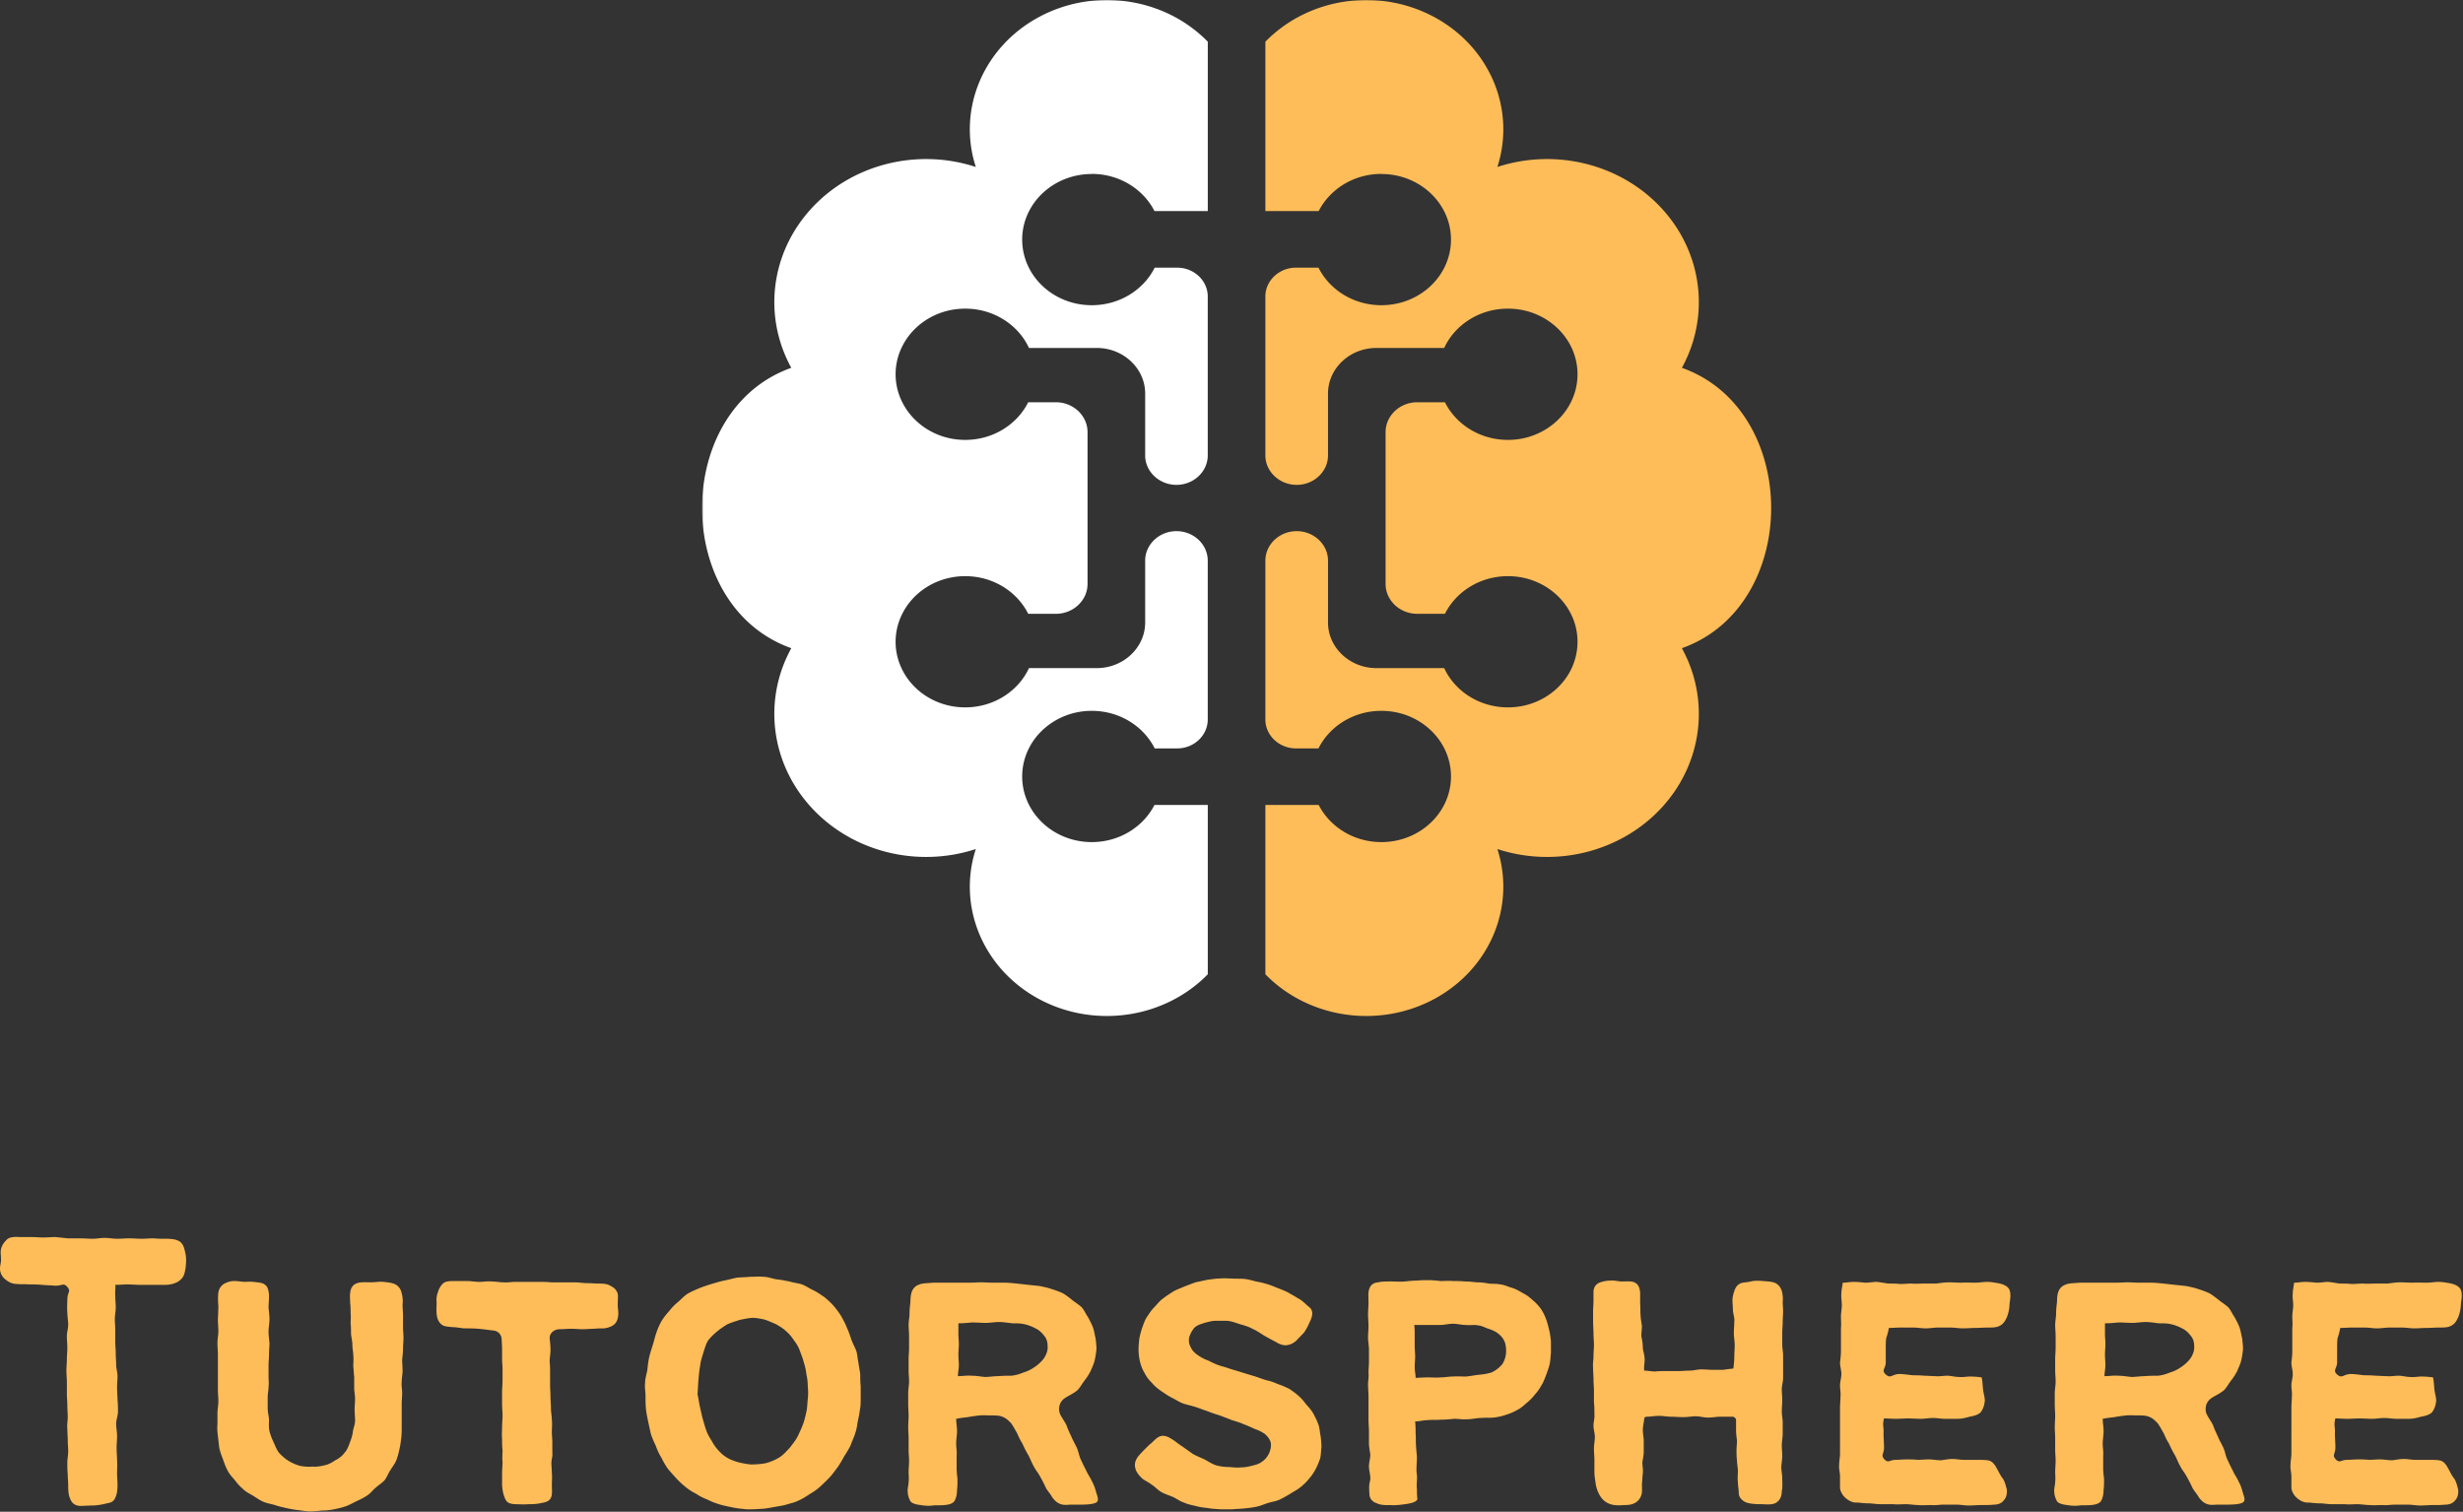 <?xml version="1.0" encoding="UTF-8"?>
<svg xmlns="http://www.w3.org/2000/svg" width="1339" height="822" fill="none">
  <rect width="100%" height="100%" fill="#333333" stroke="none"/>
  <mask id="a" width="284" height="555" x="681" y="0" maskUnits="userSpaceOnUse" style="mask-type:luminance">
    <path fill="#fff" d="M681.771 0h282.971v554.386H681.771V0Z"></path>
  </mask>
  <g mask="url(#a)">
    <path fill="#FFBD59" fill-rule="evenodd" d="M750.977 94.563c-14.987 0-27.949 8.244-34.072 20.189h-28.986V22.68C711.498-1.444 749.594-6.986 779.79 9.314c30.171 16.3 44.368 50.111 34.245 81.477 31.875-10.432 67.28-1.49 89.377 22.564 20.221 22.005 25.579 52.602 14.469 79.311a71.9 71.9 0 0 1-3.531 7.335c64.712 22.983 64.712 129.492 0 152.452 1.309 2.421 2.494 4.843 3.531 7.335 11.11 26.708 5.752 57.306-14.469 79.311-22.097 24.054-57.502 32.996-89.377 22.564 10.123 31.389-4.074 65.176-34.245 81.5-30.196 16.276-68.292 10.734-91.871-13.39v-92.071h28.986c6.123 11.945 19.085 20.188 34.072 20.188 20.888 0 37.85-15.974 37.85-35.697 0-5.448-1.309-10.618-3.63-15.252-6.074-12.062-19.11-20.421-34.22-20.421s-28.147 8.359-34.196 20.421H704.56c-9.16 0-16.641-7.055-16.641-15.694v-86.39c0-8.826 7.654-16.044 17.036-16.044 9.333 0 17.011 7.218 17.011 16.044v33.648c0 13.622 11.827 24.776 26.27 24.776h36.887c5.827 12.574 19.159 21.353 34.64 21.353 2.321 0 4.568-.187 6.765-.559 12.542-2.119 22.937-10.083 27.924-20.794a34.087 34.087 0 0 0 3.161-14.321 33.658 33.658 0 0 0-3.605-15.206c-5.136-10.269-15.308-17.837-27.48-19.909a40.28 40.28 0 0 0-6.765-.559c-15.11 0-28.171 8.36-34.22 20.468h-15.061c-9.481 0-17.209-7.311-17.209-16.23v-82.571c0-8.918 7.728-16.23 17.209-16.23h15.061c6.049 12.108 19.11 20.468 34.22 20.468a40.28 40.28 0 0 0 6.765-.559c12.172-2.072 22.344-9.663 27.48-19.909a33.73 33.73 0 0 0 3.605-15.206 34 34 0 0 0-3.161-14.32c-4.987-10.712-15.382-18.676-27.924-20.818a42.962 42.962 0 0 0-6.765-.559c-15.481 0-28.813 8.802-34.64 21.377h-36.887c-14.443 0-26.27 11.153-26.27 24.776v33.647c0 8.802-7.654 16.021-17.011 16.021-9.358 0-17.036-7.219-17.036-16.021v-86.413c0-8.616 7.481-15.671 16.641-15.671h12.221c6.074 12.085 19.11 20.421 34.196 20.421 15.11 0 28.146-8.336 34.22-20.421 2.321-4.634 3.63-9.803 3.63-15.252 0-19.7-16.962-35.674-37.85-35.674v-.047Z" clip-rule="evenodd"></path>
  </g>
  <mask id="b" width="282" height="555" x="381" y="0" maskUnits="userSpaceOnUse" style="mask-type:luminance">
    <path fill="#fff" d="M381.665 0h281.144v554.386H381.665V0Z"></path>
  </mask>
  <g mask="url(#b)">
    <path fill="#fff" fill-rule="evenodd" d="M593.554 94.563c14.987 0 27.949 8.244 34.072 20.189h28.986V22.68C633.033-1.444 594.937-6.986 564.741 9.314c-30.171 16.3-44.393 50.111-34.245 81.477-31.875-10.432-67.28-1.49-89.377 22.564-20.221 22.005-25.579 52.602-14.469 79.311a77.33 77.33 0 0 0 3.531 7.335c-64.688 22.983-64.688 129.492 0 152.452-1.309 2.421-2.494 4.843-3.531 7.335-11.11 26.708-5.752 57.306 14.469 79.311 22.097 24.054 57.502 32.996 89.377 22.564-10.148 31.389 4.074 65.176 34.245 81.5 30.171 16.276 68.292 10.734 91.871-13.39v-92.071h-28.986c-6.123 11.945-19.085 20.188-34.072 20.188-20.888 0-37.85-15.974-37.85-35.697 0-5.448 1.309-10.618 3.63-15.252 6.074-12.062 19.11-20.421 34.195-20.421 15.111 0 28.172 8.359 34.221 20.421h12.221c9.16 0 16.616-7.055 16.616-15.694v-86.39c0-8.826-7.629-16.044-17.011-16.044-9.357 0-17.011 7.218-17.011 16.044v33.648c0 13.622-11.827 24.776-26.27 24.776h-36.887c-5.852 12.574-19.159 21.353-34.665 21.353-2.321 0-4.567-.187-6.74-.559-12.543-2.119-22.962-10.083-27.924-20.794a33.728 33.728 0 0 1 .444-29.527c5.111-10.269 15.283-17.837 27.48-19.909a39.775 39.775 0 0 1 6.74-.559c15.135 0 28.171 8.36 34.245 20.468h15.061c9.456 0 17.184-7.311 17.184-16.23v-82.571c0-8.918-7.728-16.23-17.184-16.23h-15.061c-6.074 12.108-19.11 20.468-34.245 20.468-2.321 0-4.567-.186-6.74-.559-12.197-2.072-22.344-9.663-27.48-19.909a33.748 33.748 0 0 1-3.629-15.206c0-5.099 1.135-9.943 3.185-14.32 4.962-10.712 15.381-18.676 27.924-20.818a42.408 42.408 0 0 1 6.74-.559c15.506 0 28.813 8.802 34.665 21.377h36.887c14.443 0 26.27 11.153 26.27 24.776v33.647c0 8.802 7.654 16.021 17.011 16.021s17.011-7.219 17.011-16.021v-86.413c0-8.616-7.481-15.671-16.616-15.671H627.75c-6.049 12.085-19.11 20.421-34.221 20.421-15.085 0-28.146-8.336-34.195-20.421-2.321-4.634-3.63-9.803-3.63-15.252 0-19.7 16.962-35.674 37.85-35.674v-.047Z" clip-rule="evenodd"></path>
  </g>
  <path fill="#FFBD59" d="M69.246 698.402c2.444 0 4.888.233 6.814.233h13.654c2.938 0 5.11-.699 6.839-1.607 1.95-1.164 3.407-2.771 3.876-5.286.494-1.839.741-4.145.741-6.683 0-2.282-.494-4.354-.963-5.961-.494-2.072-1.704-3.912-3.654-4.611-1.482-.675-3.654-.908-6.346-.908-2.197 0-4.394 0-6.592-.233-2.172 0-4.617.233-6.814.233-2.198 0-4.395-.233-6.568-.233-2.197 0-4.394.233-6.592.233-2.197 0-4.395-.465-6.814-.465-2.198 0-4.395.465-6.593.465-2.197 0-4.37-.233-6.567-.233h-6.84c-2.172-.232-4.37-.465-6.567-.698-2.197 0-4.394.233-6.592.233-2.172 0-4.37-.233-6.814-.233h-6.568c-2.197-.21-4.888 0-6.345 1.164-1.457 1.374-2.691 2.981-3.16 4.587-.741 2.073-.247 4.145-.247 5.752.247 2.072-.74 4.354-.494 6.427.247 2.072 1.21 3.912 3.407 5.519 1.482 1.164 3.407 2.072 5.852 2.072 1.95.233 4.395 0 6.345.233 2.42 0 4.864 0 7.061.233 2.445.233 4.864.233 6.815.442 4.394.233 4.888-1.816 7.086.699 2.172 2.538 0 2.771 0 6.892 0 2.073-.247 4.378 0 6.893 0 2.305.469 4.61.469 6.892 0 1.84-.716 3.912-.716 6.218 0 2.072.247 4.121.247 6.194 0 2.072-.247 4.145-.247 6.217 0 2.073-.247 4.122-.247 6.194s.247 4.378.247 6.45v6.194c0 2.073.247 4.145.247 6.217 0 2.05.222 4.355.222 6.427 0 2.073-.47 4.145-.222 6.194 0 2.073.222 4.145.222 6.218 0 2.072.247 4.144.247 6.194 0 2.072-.47 4.144-.47 6.217 0 2.072 0 4.145.223 6.194 0 2.072.247 4.145.247 6.217 0 3.214.247 5.286.987 6.893.963 2.747 2.667 3.912 5.358 4.145 2.197 0 4.617-.233 7.555-.233 3.16-.233 5.358-.699 7.062-1.165 3.16-.442 4.148-1.606 4.888-3.679.716-1.606.963-3.656.963-6.427 0-2.072-.247-4.354-.247-6.659 0-2.073.247-4.378 0-6.66 0-2.072-.247-4.378-.247-6.683 0-2.049.247-4.354.247-6.427 0-2.305-.494-4.587-.494-6.66 0-2.305.988-4.377.988-6.659 0-2.073 0-4.378-.247-6.45 0-2.282-.247-4.588-.247-6.66 0-2.073.247-4.145.247-6.194 0-2.073-.74-4.145-.74-6.217 0-2.073-.223-4.145-.223-6.194 0-2.073-.247-4.145-.247-6.218v-6.194c0-2.072-.247-4.145-.247-6.217s.494-4.122.494-6.427c0-1.839-.247-3.912-.247-6.217-.247-2.049.247-3.679 0-5.961 2.42 0 4.37-.233 6.568-.233ZM118.714 723.9c0 2.072-.494 4.145-.494 6.45 0 2.073.247 4.122.247 6.194V755.615c0 2.305.247 4.378.247 6.217 0 2.306-.494 4.588-.494 6.427v6.217c-.247 2.282 0 4.355.247 6.427.247 2.073.494 4.378.741 6.427.469 2.073 1.209 4.145 1.95 5.985.716 2.072 1.457 4.144 2.42 5.984.987 2.072 2.444 3.679 3.901 5.286 1.234 1.607 2.691 3.446 4.395 4.82 1.456 1.607 3.407 2.538 5.357 3.679 1.951 1.141 3.654 2.515 5.852 3.446 1.95.909 4.148 1.141 6.345 1.84 1.951.675 4.123 1.141 6.074 1.607 2.197.465 4.395.908 6.592 1.141 2.197.233 4.37.698 6.321.698 2.197 0 4.394-.233 6.592-.465a32.86 32.86 0 0 0 6.567-.676c2.198-.465 4.395-.931 6.346-1.63 1.95-.675 3.901-1.816 5.851-2.747 1.951-.909 3.901-1.84 5.605-2.981 1.95-1.164 3.16-3.004 4.864-4.378 1.481-1.374 3.407-2.515 4.888-4.121 1.21-1.63 1.951-3.679 3.161-5.519.962-1.607 2.444-3.446 3.16-5.286.741-1.839 1.234-3.912 1.703-5.984.494-2.073.741-4.145.988-6.194.247-2.073.247-4.145.247-6.218v-12.178c0-2.072.247-4.145.247-5.984 0-2.282-.494-4.122-.247-5.962 0-2.305.469-4.377.469-5.984 0-2.305-.222-4.354-.222-6.194.222-2.072.469-3.912.469-5.984 0-1.84.247-3.68.247-5.985 0-1.839-.247-3.656-.247-5.961v-6.217c0-1.607-.247-3.679-.247-5.961.247-2.073 0-4.378-.469-5.985-.494-2.305-1.704-3.912-3.407-4.82-1.951-.931-4.148-1.141-6.592-1.374-2.198-.233-4.395.233-6.568.233-3.185 0-5.605-.233-7.555.442-2.197.699-3.654 2.306-3.901 5.519-.247 1.374 0 3.446 0 5.286.247 1.84.247 3.679.247 5.519.222 2.072 0 3.912 0 5.518.222 2.073.222 4.145.222 5.962.247 2.072.741 3.912.741 5.751 0 2.073.494 3.912.494 5.752.246 2.072 0 4.145 0 5.984.246 2.049.246 3.889.493 5.728v5.985c0 1.839.469 3.912.469 5.984 0 1.84-.246 3.656-.246 5.729 0 1.839.246 3.912.246 5.984 0 2.305-.962 4.145-1.209 6.194-.247 2.072-.988 4.145-1.704 5.984-.741 2.073-1.457 3.912-2.938 5.519-1.21 1.607-2.913 2.981-4.864 3.912-1.704 1.141-3.654 2.282-5.852 2.748-1.95.466-4.394.931-6.567.698-2.444.233-4.889 0-7.086-.465-2.173-.699-4.37-1.607-6.074-2.748-1.95-1.164-3.654-2.771-5.135-4.378-1.21-1.606-1.951-3.679-2.914-5.751-.963-2.073-1.703-3.912-2.197-5.961-.494-2.073-.247-4.378-.247-6.451-.247-2.282-.716-4.121-.716-5.961v-5.751c0-2.306.469-4.145.469-5.985.247-1.839 0-3.679 0-5.728v-5.984c0-1.84.247-3.68.247-5.985 0-1.839.247-3.889.247-6.194-.247-2.072-.494-4.145-.494-6.217 0-2.049.494-4.354.494-6.427 0-2.072-.247-4.145-.494-6.194 0-2.072.247-4.378.247-6.217 0-2.515-.469-4.355-1.21-5.519-1.21-1.607-2.913-2.072-5.357-2.282-1.704-.233-3.655-.466-6.099-.233-2.197 0-4.395-.466-6.098-.466-2.42 0-4.123.699-5.852 1.607-1.21.908-2.419 2.073-2.913 4.587-.247 1.607-.247 4.611 0 7.359 0 3.004-.247 5.984-.247 7.591 0 1.84.247 3.912.247 6.194ZM310.479 722.526c2.198 0 4.148.233 6.099.233 2.197 0 4.147-.233 6.098-.233 2.444-.233 4.395-.233 5.852-.233 2.666-.442 4.147-1.141 5.357-2.072 1.21-1.141 1.951-2.515 2.198-5.053.247-1.607-.247-3.446-.247-5.519 0-2.515.247-4.587 0-6.194-.741-2.305-2.198-3.446-4.148-4.378-1.457-.908-3.407-1.141-6.099-1.141-2.172 0-4.37-.233-6.567-.233-2.198 0-4.395-.442-6.592-.442h-12.913c-2.198-.233-4.148-.233-6.321-.233H280.037c-2.198 0-4.148.443-6.346.233-2.197 0-4.395-.466-6.567-.466-2.198-.232-4.395.233-6.592.233-2.198 0-4.395-.466-6.568-.466h-6.592c-2.198 0-4.864.001-6.321 1.141-1.481 1.374-2.444 3.004-2.938 4.844-.741 1.816-.963 3.889-.741 5.495 0 2.306-.222 4.378 0 6.45.247 2.073.741 4.122 2.692 5.729 1.456 1.164 3.654 1.164 5.851 1.397 1.951 0 4.148.442 6.098.675 2.914 0 5.605 0 8.025.233 3.185.233 5.851.699 8.049.932 2.691.232 4.394 2.049 4.641 4.587 0 1.606.223 3.446.223 5.518v5.286c0 1.84.246 3.679.246 5.519v6.194c0 2.305-.246 4.378-.246 6.45v6.194c0 2.305.246 4.378.246 6.427 0 2.073-.246 4.145-.246 6.217 0 2.073-.223 4.145 0 6.427 0 2.073 0 4.145.246 6.217 0 2.073-.246 4.122 0 6.427 0 1.84-.246 4.145-.246 6.218v6.426c.246 3.214.74 5.286 1.481 6.893.963 2.771 2.666 3.213 5.605 3.446 1.95 0 4.37.233 7.308 0 3.16 0 5.357-.233 7.061-.675 3.16-.466 4.642-1.397 5.358-3.47.494-1.606.247-3.888.247-6.659 0-2.282.247-4.122 0-5.729 0-2.538-.247-4.144-.247-5.751 0-2.073.74-3.679.494-5.752v-5.751c0-1.607-.247-3.447-.247-5.729 0-2.072.247-4.144 0-6.217 0-2.072-.494-4.145-.494-6.427 0-2.072-.247-4.145-.247-6.217s-.222-4.354-.222-6.427v-6.427c0-2.072 0-4.145-.247-6.217 0-2.072.469-4.354.469-6.427 0-2.072-.222-4.145-.469-6.45 0-2.748 2.419-4.82 5.604-4.82 2.173 0 4.124-.233 6.074-.233ZM467.669 747.348c-.247-2.305-.74-4.354-.987-6.426-.494-2.073-.494-4.378-1.21-6.451-.741-2.049-1.951-4.121-2.691-6.194-.716-2.305-1.457-4.377-2.42-6.426-.741-2.073-1.95-4.145-2.938-5.985-1.21-2.072-2.667-3.912-4.148-5.751-1.457-1.607-3.16-3.214-5.111-4.821-1.703-1.141-3.654-2.538-5.851-3.679-2.198-.908-3.901-2.305-6.321-3.213-2.197-.699-4.642-.932-6.839-1.607-2.42-.466-4.617-.931-7.061-1.164-2.445-.443-4.617-1.374-7.062-1.374-2.444-.233-4.888 0-7.308 0-2.197.233-4.642.233-7.061.466-2.444.465-4.642 1.141-7.086 1.606-2.198.466-4.37 1.141-6.815 1.84-2.197.699-4.394 1.374-6.592 2.305-2.172.908-4.37 1.84-6.32 2.981-2.198 1.374-3.654 3.213-5.358 4.587-1.951 1.607-3.407 3.237-4.889 5.076-1.456 1.607-2.913 3.447-4.123 5.496-.987 1.839-1.95 3.912-2.691 6.217-.741 2.073-1.21 4.355-1.951 6.66-.74 2.305-1.456 4.61-1.95 6.66-.494 2.305-.741 4.61-.963 6.892-.494 2.538-1.234 4.611-1.234 7.126-.247 2.305.246 4.61.246 6.892 0 2.305 0 4.611.247 7.126.247 2.305.741 4.61 1.21 6.915.494 2.282.988 4.588 1.482 6.66.716 2.282 1.703 4.355 2.666 6.427.741 2.072 1.704 4.378 2.938 6.217.963 2.049 2.173 4.122 3.407 5.961 1.457 1.84 3.161 3.68 4.617 5.286 1.704 1.84 3.408 3.447 5.136 4.82 1.926 1.63 3.876 2.771 6.074 3.912 1.95 1.374 4.147 2.306 6.345 3.214 2.197 1.164 4.395 1.839 6.567 2.538 2.445.699 4.889 1.141 7.086 1.607 2.42.465 4.864.698 7.309.931 2.419 0 4.864 0 7.061-.233 2.444 0 4.864-.465 7.308-.931s4.617-.675 7.061-1.374c2.198-.699 4.642-1.141 6.84-2.305 2.172-.908 4.123-2.282 6.32-3.679 1.951-1.141 3.901-2.515 5.605-4.122 1.703-1.607 3.407-3.213 5.111-5.053 1.481-1.607 2.691-3.446 4.147-5.286a63.687 63.687 0 0 0 3.408-5.751c1.234-1.84 2.444-3.912 3.432-5.752.716-2.072 1.703-4.145 2.419-6.194.741-2.072 1.235-4.378 1.457-6.45.494-2.282.987-4.355 1.234-6.66.494-2.072.494-4.354.494-6.66v-6.45c-.247-2.282-.247-4.354-.247-6.427Zm-87.97 2.981c.247-2.748.469-5.286.963-7.801.247-2.771 1.235-5.286 1.951-7.824.74-2.072 1.234-4.121 2.444-5.961 1.457-1.839 3.16-3.446 4.864-4.843a46.741 46.741 0 0 1 5.604-3.889c2.198-.931 4.395-1.607 6.593-2.305 2.197-.466 4.37-.932 6.814-1.141 2.197 0 4.395.442 6.592.908 2.173.698 4.123 1.607 6.321 2.538 1.95 1.141 3.901 2.282 5.358 3.679 1.703 1.374 3.185 3.214 4.394 5.053 1.21 1.607 2.445 3.446 3.161 5.519.74 2.049 1.703 4.354 2.197 6.427.741 2.305 1.21 4.354 1.457 6.659.494 2.073.74 4.378.74 6.66.247 2.305.247 4.611 0 6.683-.246 2.282-.246 4.587-.74 6.893-.469 2.049-.963 4.354-1.704 6.427-.716 2.072-1.703 4.144-2.666 6.194-1.235 2.771-2.938 4.61-4.395 6.683-1.951 2.072-3.654 4.121-5.852 5.518-2.197 1.374-4.864 2.515-7.555 3.214-2.444.465-5.111.675-8.049.675-2.419-.21-4.617-.675-6.567-1.141-2.445-.699-4.395-1.374-6.346-2.538-1.95-1.141-3.407-2.515-4.863-4.122-1.457-1.606-2.692-3.446-3.655-5.286-1.209-1.839-2.197-3.679-2.913-5.751-.741-2.073-1.234-4.145-1.95-6.427-.494-2.072-.988-4.378-1.482-6.45-.469-2.282-.716-4.355-1.21-6.427.247-2.748.247-5.286.494-7.824ZM526.135 770.564c2.444-.465 4.395-.698 6.345-.931 2.445-.21 4.395 0 6.099 0 2.666 0 4.617 0 6.32.699 1.951.698 3.408 2.072 4.889 3.679.963 1.374 1.95 3.213 3.16 5.286.741 1.606 1.457 3.446 2.691 5.285.963 2.073 1.926 4.145 3.161 6.218 1.21 2.049 1.95 4.354 3.16 6.427.988 2.072 2.691 3.912 3.654 5.961 1.235 2.072 2.198 4.145 3.185 6.217 1.21 1.84 2.42 3.213 3.16 4.587 1.457 2.073 2.667 3.004 4.148 3.679 1.704.699 3.161.699 5.605.466h6.074c3.185 0 5.604-.233 7.086-.698 2.419-.676 2.419-2.05 1.209-5.496-.493-1.63-.987-3.912-2.444-6.45-.716-1.84-2.197-3.679-3.16-5.961-.988-1.84-1.951-3.912-2.938-5.985-.963-2.072-1.21-4.377-2.173-6.426-.988-2.073-2.197-4.145-2.938-5.985-.963-2.072-1.951-4.145-2.667-6.217-.987-2.049-2.444-3.889-3.431-5.961-.716-1.607-.716-3.447-.223-5.053.469-1.607 1.704-3.004 3.161-3.912 2.197-1.374 4.394-2.306 6.567-4.145 1.482-1.607 2.444-3.446 3.654-5.053 1.482-1.84 2.445-3.446 3.432-5.286.716-1.84 1.704-3.679 2.173-5.752.494-2.049.741-3.888.987-5.961 0-2.072-.246-4.145-.493-6.217-.494-1.84-.716-3.889-1.457-5.961-.741-1.84-1.704-3.679-2.691-5.519-1.21-1.607-1.951-3.679-3.407-5.286-1.457-1.374-3.408-2.538-5.111-3.912-1.457-1.141-3.161-2.538-5.111-3.679-1.951-.908-3.901-1.607-6.098-2.305-1.951-.675-4.148-1.141-6.346-1.607-1.95-.233-4.123-.442-6.32-.675-2.198-.233-4.148-.466-6.346-.699-2.197-.233-4.394-.465-6.567-.465h-6.345c-2.198 0-4.395-.21-6.346-.21-2.173 0-4.37.21-6.567.21h-19.505c-2.667.232-4.864.232-6.815.698-2.197.699-3.654 1.607-4.641 3.679-.716 1.607-.963 3.679-.963 6.194-.247 2.073-.494 4.145-.494 6.218 0 2.072-.494 4.144-.494 6.194 0 1.839.247 3.912.247 6.217v6.194c0 2.072-.247 4.145-.247 6.217v5.961c0 2.073.247 4.145.247 6.218 0 2.072-.469 4.144-.469 6.194v6.217c0 2.072.222 4.145.222 6.194 0 2.072-.222 4.145-.222 6.217 0 1.84.222 3.912.222 5.961v6.218c0 2.072.247 4.144.247 5.984 0 2.282-.247 4.122-.247 6.194 0 1.607.247 3.446 0 5.286 0 1.839-.716 3.679-.469 5.519 0 1.839.716 3.679 1.457 5.053.74 1.141 3.16 1.839 5.604 2.072 2.445.466 5.111.466 6.568.233 1.728-.233 4.148 0 6.345-.233 2.691-.233 4.864-.931 5.605-2.538.74-1.374 1.209-3.446 1.209-5.728.247-1.84.247-3.912.247-5.985-.247-2.072-.469-4.145-.469-5.751v-6.66c.222-2.305-.247-4.587-.247-6.893 0-2.072.469-4.377.469-6.659 0-2.073-.469-4.611-.469-6.683 2.198-.443 4.37-.676 6.321-.909Zm-4.864-28.268c0-1.84-.247-3.912-.247-5.752 0-1.84.247-3.679.247-5.752 0-1.816-.247-3.655-.247-5.728v-5.519c2.444 0 4.864-.232 7.308-.465 2.445 0 5.111.233 7.556.233 2.444 0 4.863-.466 7.308-.466 2.444 0 4.888.466 7.308.698 2.197 0 4.395 0 6.345.466 2.198.443 4.395 1.374 6.099 2.282 1.95.932 3.407 2.305 4.617 3.912 1.456 1.607 1.95 3.679 1.95 5.519.247 2.305-.494 4.378-1.703 6.427-1.21 1.839-2.914 3.446-4.864 4.843-1.951 1.374-3.901 2.515-6.346 3.214-2.197.908-4.394 1.606-6.814 1.839-2.197 0-4.642 0-7.086.233-2.42 0-4.864.442-7.308.442-2.42-.232-4.617-.675-7.308-.675-2.198-.233-4.864.233-7.309.233 0-2.072.494-4.145.494-5.984ZM649.442 721.851c1.456-1.398 3.407-1.84 5.357-2.539 1.951-.465 3.901-1.141 6.099-1.141h6.098c2.667.233 4.864 1.141 7.062 1.84 2.444.675 4.863 1.374 6.814 2.515 2.197.931 4.148 2.305 6.345 3.679 1.951 1.141 4.148 2.305 6.321 3.446 2.197 1.374 3.901 1.84 5.604 1.84 2.198-.233 3.679-.908 5.605-2.515 1.235-1.397 2.691-2.771 4.148-4.378 1.704-2.305 2.691-4.82 3.654-6.892 1.235-2.981 1.235-5.286-.716-6.893-1.234-.931-2.691-2.538-4.888-4.145-1.704-.908-3.408-2.072-5.605-3.213-1.704-1.141-3.654-1.84-5.852-2.748-1.95-.698-3.901-1.63-6.073-2.305-2.198-.699-4.148-1.141-6.593-1.607-1.95-.466-4.147-1.164-6.32-1.374-2.198-.233-4.395 0-6.839-.233-1.951 0-4.148-.232-6.568 0-1.95 0-4.395.443-6.592.676-2.197.465-4.37.931-6.567 1.397-1.951.675-4.148 1.607-6.099 2.282-1.95.931-4.148 1.607-6.098 2.771-1.704 1.141-3.654 2.282-5.358 3.679-1.704 1.141-3.16 2.981-4.617 4.587-1.481 1.374-2.691 3.214-3.901 5.053-1.235 1.607-1.951 3.679-2.691 5.752-.716 1.839-1.21 3.912-1.704 5.961-.247 2.072-.494 4.145-.494 6.217 0 2.306.247 4.588.741 6.66s1.21 4.145 2.444 6.217c.963 1.84 2.173 3.679 3.901 5.286 1.457 1.84 3.161 3.214 5.111 4.587 1.704 1.141 3.654 2.539 5.852 3.68 1.95.908 3.901 2.305 6.32 3.213 2.198.699 4.395 1.141 6.593 1.84 2.197.698 4.37 1.606 6.567 2.305 2.197.908 4.395 1.607 6.592 2.282 2.42.931 4.37 1.63 6.568 2.538 2.197.699 4.641 1.374 6.592 2.305 1.95.676 3.901 1.607 5.851 2.515 2.173.699 3.877 1.607 5.605 2.771 1.457 1.374 2.667 2.748 3.16 4.82.247 1.607 0 3.447-.987 5.752-.963 1.839-1.951 3.213-3.654 4.354-1.457 1.165-3.408 1.84-5.605 2.306-1.704.465-3.901.908-6.074.908-1.95.233-3.901 0-6.345-.21-2.197 0-4.642-.233-7.061-.931-2.198-.676-4.148-2.073-6.346-3.214-1.95-.931-4.37-1.839-6.32-2.98a913.342 913.342 0 0 0-5.852-4.145c-2.197-1.374-3.901-2.981-5.604-3.912-2.445-1.607-4.148-2.073-6.099-1.607-1.703.466-3.16 2.073-4.864 3.679-1.481 1.141-2.938 2.748-4.394 4.145-1.704 1.84-3.161 3.214-3.901 4.82-.988 1.84-.988 3.679-.247 5.752.493 1.374 1.703 2.98 3.407 4.587.987.932 3.185 1.84 5.604 3.679 1.457.908 2.939 2.748 5.136 3.912 1.704.908 3.876 1.607 6.074 2.515 1.95.932 3.654 2.305 5.851 3.004 1.951.908 4.148 1.374 6.346 1.84 2.197.675 4.37.908 6.567 1.141 2.197.465 4.395.465 6.839.698h6.568c2.197-.233 4.394-.233 6.592-.466 2.173-.232 4.37-.465 6.567-.931 2.198-.442 4.148-1.374 6.346-2.049 2.172-.699 4.37-.932 6.32-1.84 1.951-.931 3.901-2.072 5.852-3.236 1.703-1.141 3.654-2.05 5.358-3.447 1.703-1.374 3.407-2.98 4.641-4.587 1.457-1.607 2.667-3.446 3.654-5.286.963-1.839 1.704-3.679 2.445-5.751.469-2.073.469-4.122.716-6.427 0-2.073-.247-4.145-.494-5.985-.469-2.282-.469-4.354-1.21-6.194-.741-2.072-1.704-3.912-2.666-5.751-.988-1.84-2.445-3.447-3.901-5.053-1.235-1.607-2.445-3.214-4.148-4.611-1.457-1.374-3.408-2.748-5.111-3.889-1.951-.931-3.901-1.839-6.099-2.538-1.95-.908-3.901-1.606-6.098-2.072-2.444-.675-4.617-1.607-6.814-2.282-2.445-.699-4.642-1.397-6.84-2.073-2.172-.698-4.617-1.373-6.814-2.072-1.704-.699-3.901-1.141-5.851-1.84-1.951-.698-3.655-1.606-5.605-2.538-1.951-.675-3.654-1.606-5.358-2.747-1.703-1.141-3.16-2.539-3.901-4.145-.963-1.607-1.456-3.679-.963-5.729.716-2.305 1.704-3.912 2.914-5.285ZM776.398 772.171c2.197-.233 4.641 0 7.061-.233 2.444 0 4.888-.233 7.061-.466 2.444 0 4.889.466 7.333.233 2.42 0 4.864-.675 7.061-.675 2.42-.233 4.864 0 7.062-.233 2.197-.233 4.394-.699 6.345-1.374 2.173-.698 4.123-1.397 6.074-2.538 1.95-.908 3.654-2.305 5.135-3.679 1.704-1.374 3.407-2.981 4.617-4.587 1.457-1.607 2.691-3.214 3.654-5.053 1.235-1.84 1.951-3.912 2.692-5.752.716-2.072 1.456-3.912 1.95-5.984.469-2.073.469-4.122.716-6.194v-6.218c-.247-2.282-.469-4.354-.963-6.194-.494-2.072-.987-4.145-1.703-5.984-.741-2.073-1.704-3.912-2.939-5.752-1.209-1.606-2.666-3.213-4.37-4.587-1.481-1.374-3.185-2.748-5.135-3.679-1.951-1.141-3.877-2.305-6.074-2.981-1.95-.465-3.901-1.606-6.345-1.839-1.951-.466-4.148-.233-6.346-.466a31.253 31.253 0 0 0-6.567-.675c-2.197-.233-4.395-.466-6.592-.466-1.926-.233-4.123-.233-6.321-.233-2.197-.233-4.395 0-6.592 0-2.173-.233-4.37-.466-6.321-.466-2.444 0-4.641 0-6.592.233-2.197 0-4.37.233-6.567.466-2.692.233-5.111 0-7.062 0-3.185 0-5.604 0-7.333.466-2.666.209-4.37 1.374-5.11 4.121-.494 1.84-.247 3.912-.247 6.893 0 2.072-.247 4.378-.247 6.45 0 2.049.247 4.122.247 6.194 0 2.305-.247 4.378-.247 6.427 0 2.072.494 4.378.494 6.45v6.427c0 2.072-.247 4.145-.247 6.217.247 2.282-.247 4.355-.247 6.427 0 2.072.247 4.378.247 6.427v12.644c0 2.072.247 4.378.247 6.45v6.194c0 2.305.493 4.378.74 6.427 0 2.072-.74 4.145-.74 6.217 0 2.306.74 4.355.74 6.427 0 2.771-.987 1.84-.494 8.499 0 3.004 1.951 4.611 4.148 5.286 2.445 1.165 5.358.932 7.309.932 1.456.233 4.641 0 7.802-.466 3.654-.466 6.814-1.374 6.814-2.981-.247-1.839-.247-3.679-.247-5.285-.247-1.84 0-3.447 0-5.053.247-1.84-.247-3.68-.247-5.286 0-2.306.247-4.611.247-6.683 0-2.049-.469-4.355-.469-6.427-.247-2.073 0-4.355-.247-6.893 0-1.839 0-3.912-.247-6.427 2.445 0 4.617-.698 7.062-.698Zm-7.309-28.735c0-1.839.247-3.888.247-5.728 0-2.072-.247-3.912-.247-5.752v-5.984c0-1.84 0-3.679-.247-5.519h13.901c2.419 0 4.864-.675 7.061-.675 2.444 0 4.864.675 7.061.675 2.445.233 4.864-.233 6.815.233 2.197.233 3.901 1.374 5.604 1.84 1.951.698 3.655 1.374 5.136 2.538 1.457 1.141 2.666 2.515 3.407 4.121.741 1.607.963 3.447.963 5.519 0 2.538-.716 4.844-1.95 6.893-1.457 1.839-3.408 3.446-5.827 4.61-1.951.676-4.642 1.141-7.555 1.374-1.951.233-4.148.699-6.593.908-2.197 0-4.617-.209-7.061 0-2.197 0-4.395.466-6.814.466-2.198.233-4.642 0-6.839 0-2.445 0-4.617.233-6.568.233 0-2.073-.494-3.679-.494-5.752ZM894.103 739.315c0-2.305-.741-4.378-.988-6.217 0-2.073-.247-3.912-.716-5.961-.247-1.84.222-3.912.222-5.985-.222-2.072-.716-4.145-.716-5.984-.246-2.049 0-4.122-.246-6.194v-5.985c-.247-3.213-1.21-4.82-3.161-5.728-1.481-.699-3.901-.466-6.839-.466-1.95 0-4.148-.698-6.074-.465-2.197 0-4.394.465-6.098 1.141-1.951.931-2.938 2.305-3.185 4.61v5.053c0 2.073-.222 4.145-.222 5.286v6.194c0 2.072.222 4.378.222 6.45 0 2.073.247 4.122.247 6.194 0 2.073-.247 4.145-.247 6.217 0 2.073-.469 4.122-.222 6.194 0 2.306.222 4.378.222 6.451 0 2.049.247 4.121.247 6.194v6.217c.247 2.049.247 4.121.247 6.427.247 2.072-.494 4.144-.494 6.194 0 2.072.741 4.145.741 6.217s-.494 4.122-.494 6.194.247 4.378.247 6.45v6.194c0 2.771.494 4.82.74 6.893.494 2.771 1.457 4.843 2.445 6.45 1.457 2.282 3.407 3.679 5.604 4.354 2.173.699 4.617.699 7.309.466 2.419 0 4.37-.233 5.851-1.141 1.926-.932 3.16-2.771 3.654-4.611.469-1.606.222-3.679.222-5.751.247-2.049.247-3.889.494-5.728.247-2.073-.247-3.913-.247-5.985.247-1.84.741-3.912.741-5.751v-5.962c0-1.839-.494-3.912-.494-5.751 0-2.073.494-3.912.741-5.985 0-.908.494-1.374 1.457-1.374 1.95 0 4.394-.465 6.567-.465 2.198 0 4.395.465 6.592.465 2.198 0 4.395.233 6.815.233 2.197 0 4.395-.465 6.592-.465s4.37.698 6.567.698c2.445 0 4.642-.466 6.84-.466h6.567c.988 0 1.951.932 1.951 1.84v5.519c0 1.839.247 3.679.493 5.518 0 1.84-.246 3.68-.246 5.286 0 1.84 0 3.68.246 5.519 0 1.84.494 3.889.494 5.961 0 1.84-.247 3.912 0 5.752 0 2.072.469 4.145.469 5.751 0 2.282.988 3.447 2.445 4.588 1.209.931 2.913 1.373 5.11 1.606 1.951.233 3.901.233 5.605.233 2.938.233 5.605.233 7.308-.908 1.704-1.164 2.938-3.004 2.938-6.217.494-2.305.247-4.587.247-6.893 0-2.072-.494-3.912-.494-5.984 0-2.049.494-4.122.494-6.194 0-1.84-.247-3.912-.247-5.985 0-2.049.494-4.121.494-6.194v-5.984c0-2.072-.494-4.122-.494-5.961 0-2.073.247-4.145.247-6.218 0-2.072-.247-4.121-.247-5.961 0-2.072.716-4.145.716-6.217V737.01c0-1.84-.469-3.912-.469-5.985v-6.194c0-1.839.247-3.912.247-5.984 0-2.073.222-4.122.222-5.961 0-1.607-.222-3.237-.222-5.053.222-1.63 0-3.47-.247-4.844-.494-2.282-1.481-4.121-3.654-5.286-1.95-.908-4.395-.908-6.839-1.141-2.42-.232-4.864-.232-6.567.233-1.951.466-3.901.466-5.358.908-1.704.699-2.691 1.84-3.432 3.68-.469 1.373-1.21 3.446-1.21 5.518 0 1.84.247 3.912.247 5.752.247 2.282.963 4.121.741 5.751 0 2.282-.247 4.355-.247 6.427 0 2.306.469 4.355.469 6.427 0 2.305-.222 4.378-.222 6.66 0 2.072-.247 3.912-.494 6.217-2.197.233-3.901.466-5.605.699h-5.851c-1.704 0-3.901-.233-6.099-.233-1.95 0-4.148.675-6.098.675-2.173 0-4.123.233-6.321.233h-6.345c-1.95 0-4.148 0-6.074.233-2.197 0-4.148-.466-6.098-.466-.247-2.072.247-4.121.247-5.961ZM1033.48 721.851h6.57c2.44 0 4.64.442 6.84.442 2.17 0 4.62-.442 6.81-.442h6.57c2.45 0 4.64.442 6.84.442s4.62-.233 6.57-.233c2.44 0 4.64-.209 6.84-.209 2.66 0 4.86 0 6.56-.932 1.96-.908 2.94-2.515 3.91-4.587.74-1.84 1.21-3.679 1.45-6.217 0-1.84.5-3.679.5-5.519 0-1.84-.25-3.679-1.71-4.82-.99-.908-2.69-1.607-5.11-2.073-1.7-.232-3.43-.675-5.85-.675-1.95 0-4.39.443-6.84.443-2.17 0-4.62-.21-7.06 0-2.2 0-4.62-.21-6.81-.21-2.45 0-4.89.442-7.07.675h-6.84c-1.95 0-4.14.233-6.32 0-1.95 0-4.14.233-6.34.233-1.95-.233-4.15-.233-6.35-.233-1.95-.233-4.12-.675-6.32-.908-1.95 0-4.14.443-6.34.443-1.95-.21-4.15-.443-6.32-.443-1.95 0-3.9.443-5.85.443-.25 2.072-.75 3.912-.75 5.984-.24 2.072.25 4.145.25 6.194 0 2.072-.49 4.145-.49 6.217 0 2.073.24 4.145 0 6.194v12.644c0 2.073-.25 4.145-.5 6.218 0 2.072.74 4.121.74 6.194 0 2.072-.74 4.145-.74 6.217s.5 4.121.25 6.194c0 2.072-.25 3.912-.25 5.984V790.334c0 2.072-.465 4.122-.465 6.194-.247 2.072.465 4.145.465 6.217v6.194c0 1.374.99 3.679 2.7 5.286 1.95 1.84 4.14 2.771 5.85 2.771 2.19 0 4.39.442 6.81.442 2.2 0 4.4.466 6.84.466h6.81c2.2.233 4.4 0 6.82 0 2.2 0 4.64.466 6.84.466 2.2.233 4.62 0 6.81 0 2.45.233 4.64-.233 6.82-.233h6.84c2.42 0 4.61.466 6.81.466 2.45 0 4.64-.233 6.82-.233 2.44 0 4.64 0 6.83-.233 2.67 0 4.37-.908 5.61-2.538 1.21-1.374 1.7-3.446 1.46-5.728-.5-1.84-.97-4.145-2.2-5.985-1.21-1.374-2.2-3.679-3.41-5.751-1.21-2.282-2.69-3.889-4.86-4.122-1.95-.233-3.9-.233-6.35-.233h-6.34c-2.18 0-4.37-.466-6.32-.466-2.2 0-4.4.466-6.35.699-2.2 0-4.37-.466-6.57-.466-2.19 0-4.39.233-6.1.233-2.19-.233-4.14-.233-5.85-.233-2.19 0-4.14.233-5.85.233-3.65 0-3.9 1.84-6.1 0-2.66-2.771-.22-2.98-.47-7.358 0-2.073-.24-4.587-.24-7.358.24-2.981-.74-3.912.24-7.801 1.95 0 4.15.21 6.57.21 2.2 0 4.4-.21 6.59-.21 2.2 0 4.62.21 6.82.21s4.39-.443 6.59-.443c2.42 0 4.62.443 6.57.443h6.81c2.69 0 4.89-.676 6.59-1.141 2.67-.466 4.87-1.142 6.1-2.515 1.21-1.63 1.95-3.68 2.18-6.218 0-1.839-.72-3.912-.97-6.194-.24-2.072-.24-4.144-.74-6.45-1.7-.233-3.9-.465-6.32-.465-1.95 0-3.9.465-6.1.232-2.19 0-4.14-.675-6.34-.675-2.17 0-4.13.443-6.32.233-1.95 0-4.15-.233-6.1-.233-2.2-.233-4.4-.233-6.1-.233-2.42-.233-5.11-.698-7.31-.698-4.15 0-4.86 2.771-7.55.233-2.67-2.306.24-3.447 0-7.126v-7.125c0-2.306 0-3.447.24-5.519.5-1.374.99-2.981 1.46-5.519 2.2 0 4.15-.209 6.59-.209ZM1149.46 770.564c2.44-.465 4.39-.698 6.35-.931 2.44-.21 4.39 0 6.09 0 2.67 0 4.62 0 6.32.699 1.95.698 3.41 2.072 4.89 3.679.97 1.374 1.95 3.213 3.16 5.286.74 1.606 1.46 3.446 2.69 5.285.97 2.073 1.93 4.145 3.16 6.218 1.21 2.049 1.96 4.354 3.16 6.427.99 2.072 2.7 3.912 3.66 5.961 1.23 2.072 2.2 4.145 3.18 6.217 1.21 1.84 2.42 3.213 3.16 4.587 1.46 2.073 2.67 3.004 4.15 3.679 1.71.699 3.16.699 5.61.466h6.07c3.19 0 5.61-.233 7.09-.698 2.42-.676 2.42-2.05 1.21-5.496-.5-1.63-.99-3.912-2.45-6.45-.71-1.84-2.2-3.679-3.16-5.961-.99-1.84-1.95-3.912-2.94-5.985-.96-2.072-1.21-4.377-2.17-6.426-.99-2.073-2.2-4.145-2.94-5.985-.96-2.072-1.95-4.145-2.66-6.217-.99-2.049-2.45-3.889-3.44-5.961-.71-1.607-.71-3.447-.22-5.053.47-1.607 1.71-3.004 3.16-3.912 2.2-1.374 4.4-2.306 6.57-4.145 1.48-1.607 2.44-3.446 3.65-5.053 1.49-1.84 2.45-3.446 3.44-5.286.71-1.84 1.7-3.679 2.17-5.752.49-2.049.74-3.888.99-5.961 0-2.072-.25-4.145-.5-6.217-.49-1.84-.71-3.889-1.45-5.961-.74-1.84-1.71-3.679-2.7-5.519-1.21-1.607-1.95-3.679-3.4-5.286-1.46-1.374-3.41-2.538-5.11-3.912-1.46-1.141-3.16-2.538-5.11-3.679-1.95-.908-3.91-1.607-6.1-2.305-1.95-.675-4.15-1.141-6.35-1.607-1.95-.233-4.12-.442-6.32-.675-2.2-.233-4.15-.466-6.34-.699-2.2-.233-4.4-.465-6.57-.465h-6.35c-2.19 0-4.39-.21-6.34-.21-2.17 0-4.37.21-6.57.21h-19.5c-2.67.232-4.87.232-6.82.698-2.2.699-3.65 1.607-4.64 3.679-.72 1.607-.96 3.679-.96 6.194-.25 2.073-.5 4.145-.5 6.218 0 2.072-.49 4.144-.49 6.194 0 1.839.25 3.912.25 6.217v6.194c0 2.072-.25 4.145-.25 6.217v5.961c0 2.073.25 4.145.25 6.218 0 2.072-.47 4.144-.47 6.194v6.217c0 2.072.22 4.145.22 6.194 0 2.072-.22 4.145-.22 6.217 0 1.84.22 3.912.22 5.961v6.218c0 2.072.25 4.144.25 5.984 0 2.282-.25 4.122-.25 6.194 0 1.607.25 3.446 0 5.286 0 1.839-.72 3.679-.47 5.519 0 1.839.72 3.679 1.46 5.053.74 1.141 3.16 1.839 5.6 2.072 2.45.466 5.11.466 6.57.233 1.73-.233 4.15 0 6.34-.233 2.7-.233 4.87-.931 5.61-2.538.74-1.374 1.21-3.446 1.21-5.728.25-1.84.25-3.912.25-5.985-.25-2.072-.47-4.145-.47-5.751v-6.66c.22-2.305-.25-4.587-.25-6.893 0-2.072.47-4.377.47-6.659 0-2.073-.47-4.611-.47-6.683 2.2-.443 4.37-.676 6.32-.909Zm-4.86-28.268c0-1.84-.25-3.912-.25-5.752 0-1.84.25-3.679.25-5.752 0-1.816-.25-3.655-.25-5.728v-5.519c2.44 0 4.86-.232 7.31-.465 2.44 0 5.11.233 7.55.233 2.45 0 4.87-.466 7.31-.466 2.44 0 4.89.466 7.31.698 2.2 0 4.39 0 6.34.466 2.2.443 4.4 1.374 6.1 2.282 1.95.932 3.41 2.305 4.62 3.912 1.46 1.607 1.95 3.679 1.95 5.519.25 2.305-.49 4.378-1.7 6.427-1.21 1.839-2.92 3.446-4.87 4.843-1.95 1.374-3.9 2.515-6.34 3.214-2.2.908-4.4 1.606-6.82 1.839-2.19 0-4.64 0-7.08.233-2.42 0-4.87.442-7.31.442-2.42-.232-4.62-.675-7.31-.675-2.2-.233-4.86.233-7.31.233 0-2.072.5-4.145.5-5.984ZM1278.86 721.851h6.57c2.45 0 4.64.442 6.84.442 2.17 0 4.62-.442 6.82-.442h6.56c2.45 0 4.64.442 6.84.442s4.62-.233 6.57-.233c2.44 0 4.64-.209 6.84-.209 2.67 0 4.86 0 6.57-.932 1.95-.908 2.93-2.515 3.9-4.587.74-1.84 1.21-3.679 1.45-6.217 0-1.84.5-3.679.5-5.519 0-1.84-.25-3.679-1.71-4.82-.98-.908-2.69-1.607-5.11-2.073-1.7-.232-3.43-.675-5.85-.675-1.95 0-4.39.443-6.84.443-2.17 0-4.61-.21-7.06 0-2.2 0-4.62-.21-6.81-.21-2.45 0-4.89.442-7.06.675h-6.84c-1.95 0-4.15.233-6.32 0-1.95 0-4.15.233-6.35.233-1.95-.233-4.15-.233-6.34-.233-1.95-.233-4.13-.675-6.32-.908-1.96 0-4.15.443-6.35.443-1.95-.21-4.15-.443-6.32-.443-1.95 0-3.9.443-5.85.443-.25 2.072-.74 3.912-.74 5.984-.25 2.072.24 4.145.24 6.194 0 2.072-.49 4.145-.49 6.217 0 2.073.25 4.145 0 6.194v12.644c0 2.073-.25 4.145-.49 6.218 0 2.072.74 4.121.74 6.194 0 2.072-.74 4.145-.74 6.217s.49 4.121.24 6.194c0 2.072-.24 3.912-.24 5.984V790.334c0 2.072-.47 4.122-.47 6.194-.25 2.072.47 4.145.47 6.217v6.194c0 1.374.98 3.679 2.69 5.286 1.95 1.84 4.15 2.771 5.85 2.771 2.2 0 4.39.442 6.81.442 2.2 0 4.4.466 6.84.466h6.82c2.19.233 4.39 0 6.81 0 2.2 0 4.64.466 6.84.466 2.2.233 4.62 0 6.81 0 2.45.233 4.65-.233 6.82-.233h6.84c2.42 0 4.62.466 6.81.466 2.45 0 4.64-.233 6.82-.233 2.44 0 4.64 0 6.84-.233 2.66 0 4.37-.908 5.6-2.538 1.21-1.374 1.7-3.446 1.46-5.728-.5-1.84-.97-4.145-2.2-5.985-1.21-1.374-2.2-3.679-3.41-5.751-1.21-2.282-2.69-3.889-4.86-4.122-1.95-.233-3.9-.233-6.35-.233h-6.34c-2.17 0-4.37-.466-6.32-.466-2.2 0-4.4.466-6.35.699-2.19 0-4.37-.466-6.57-.466-2.19 0-4.39.233-6.09.233-2.2-.233-4.15-.233-5.85-.233-2.2 0-4.15.233-5.86.233-3.65 0-3.9 1.84-6.09 0-2.67-2.771-.23-2.98-.47-7.358 0-2.073-.25-4.587-.25-7.358.25-2.981-.74-3.912.25-7.801 1.95 0 4.14.21 6.56.21 2.2 0 4.4-.21 6.6-.21 2.19 0 4.61.21 6.81.21 2.2 0 4.39-.443 6.59-.443 2.42 0 4.62.443 6.57.443h6.81c2.7 0 4.89-.676 6.6-1.141 2.66-.466 4.86-1.142 6.09-2.515 1.21-1.63 1.96-3.68 2.18-6.218 0-1.839-.72-3.912-.97-6.194-.24-2.072-.24-4.144-.74-6.45-1.7-.233-3.9-.465-6.32-.465-1.95 0-3.9.465-6.1.232-2.19 0-4.14-.675-6.34-.675-2.17 0-4.12.443-6.32.233-1.95 0-4.15-.233-6.1-.233-2.2-.233-4.39-.233-6.1-.233-2.42-.233-5.11-.698-7.31-.698-4.14 0-4.86 2.771-7.55.233-2.67-2.306.25-3.447 0-7.126v-7.125c0-2.306 0-3.447.25-5.519.49-1.374.98-2.981 1.45-5.519 2.2 0 4.15-.209 6.59-.209Z"></path>
</svg>
